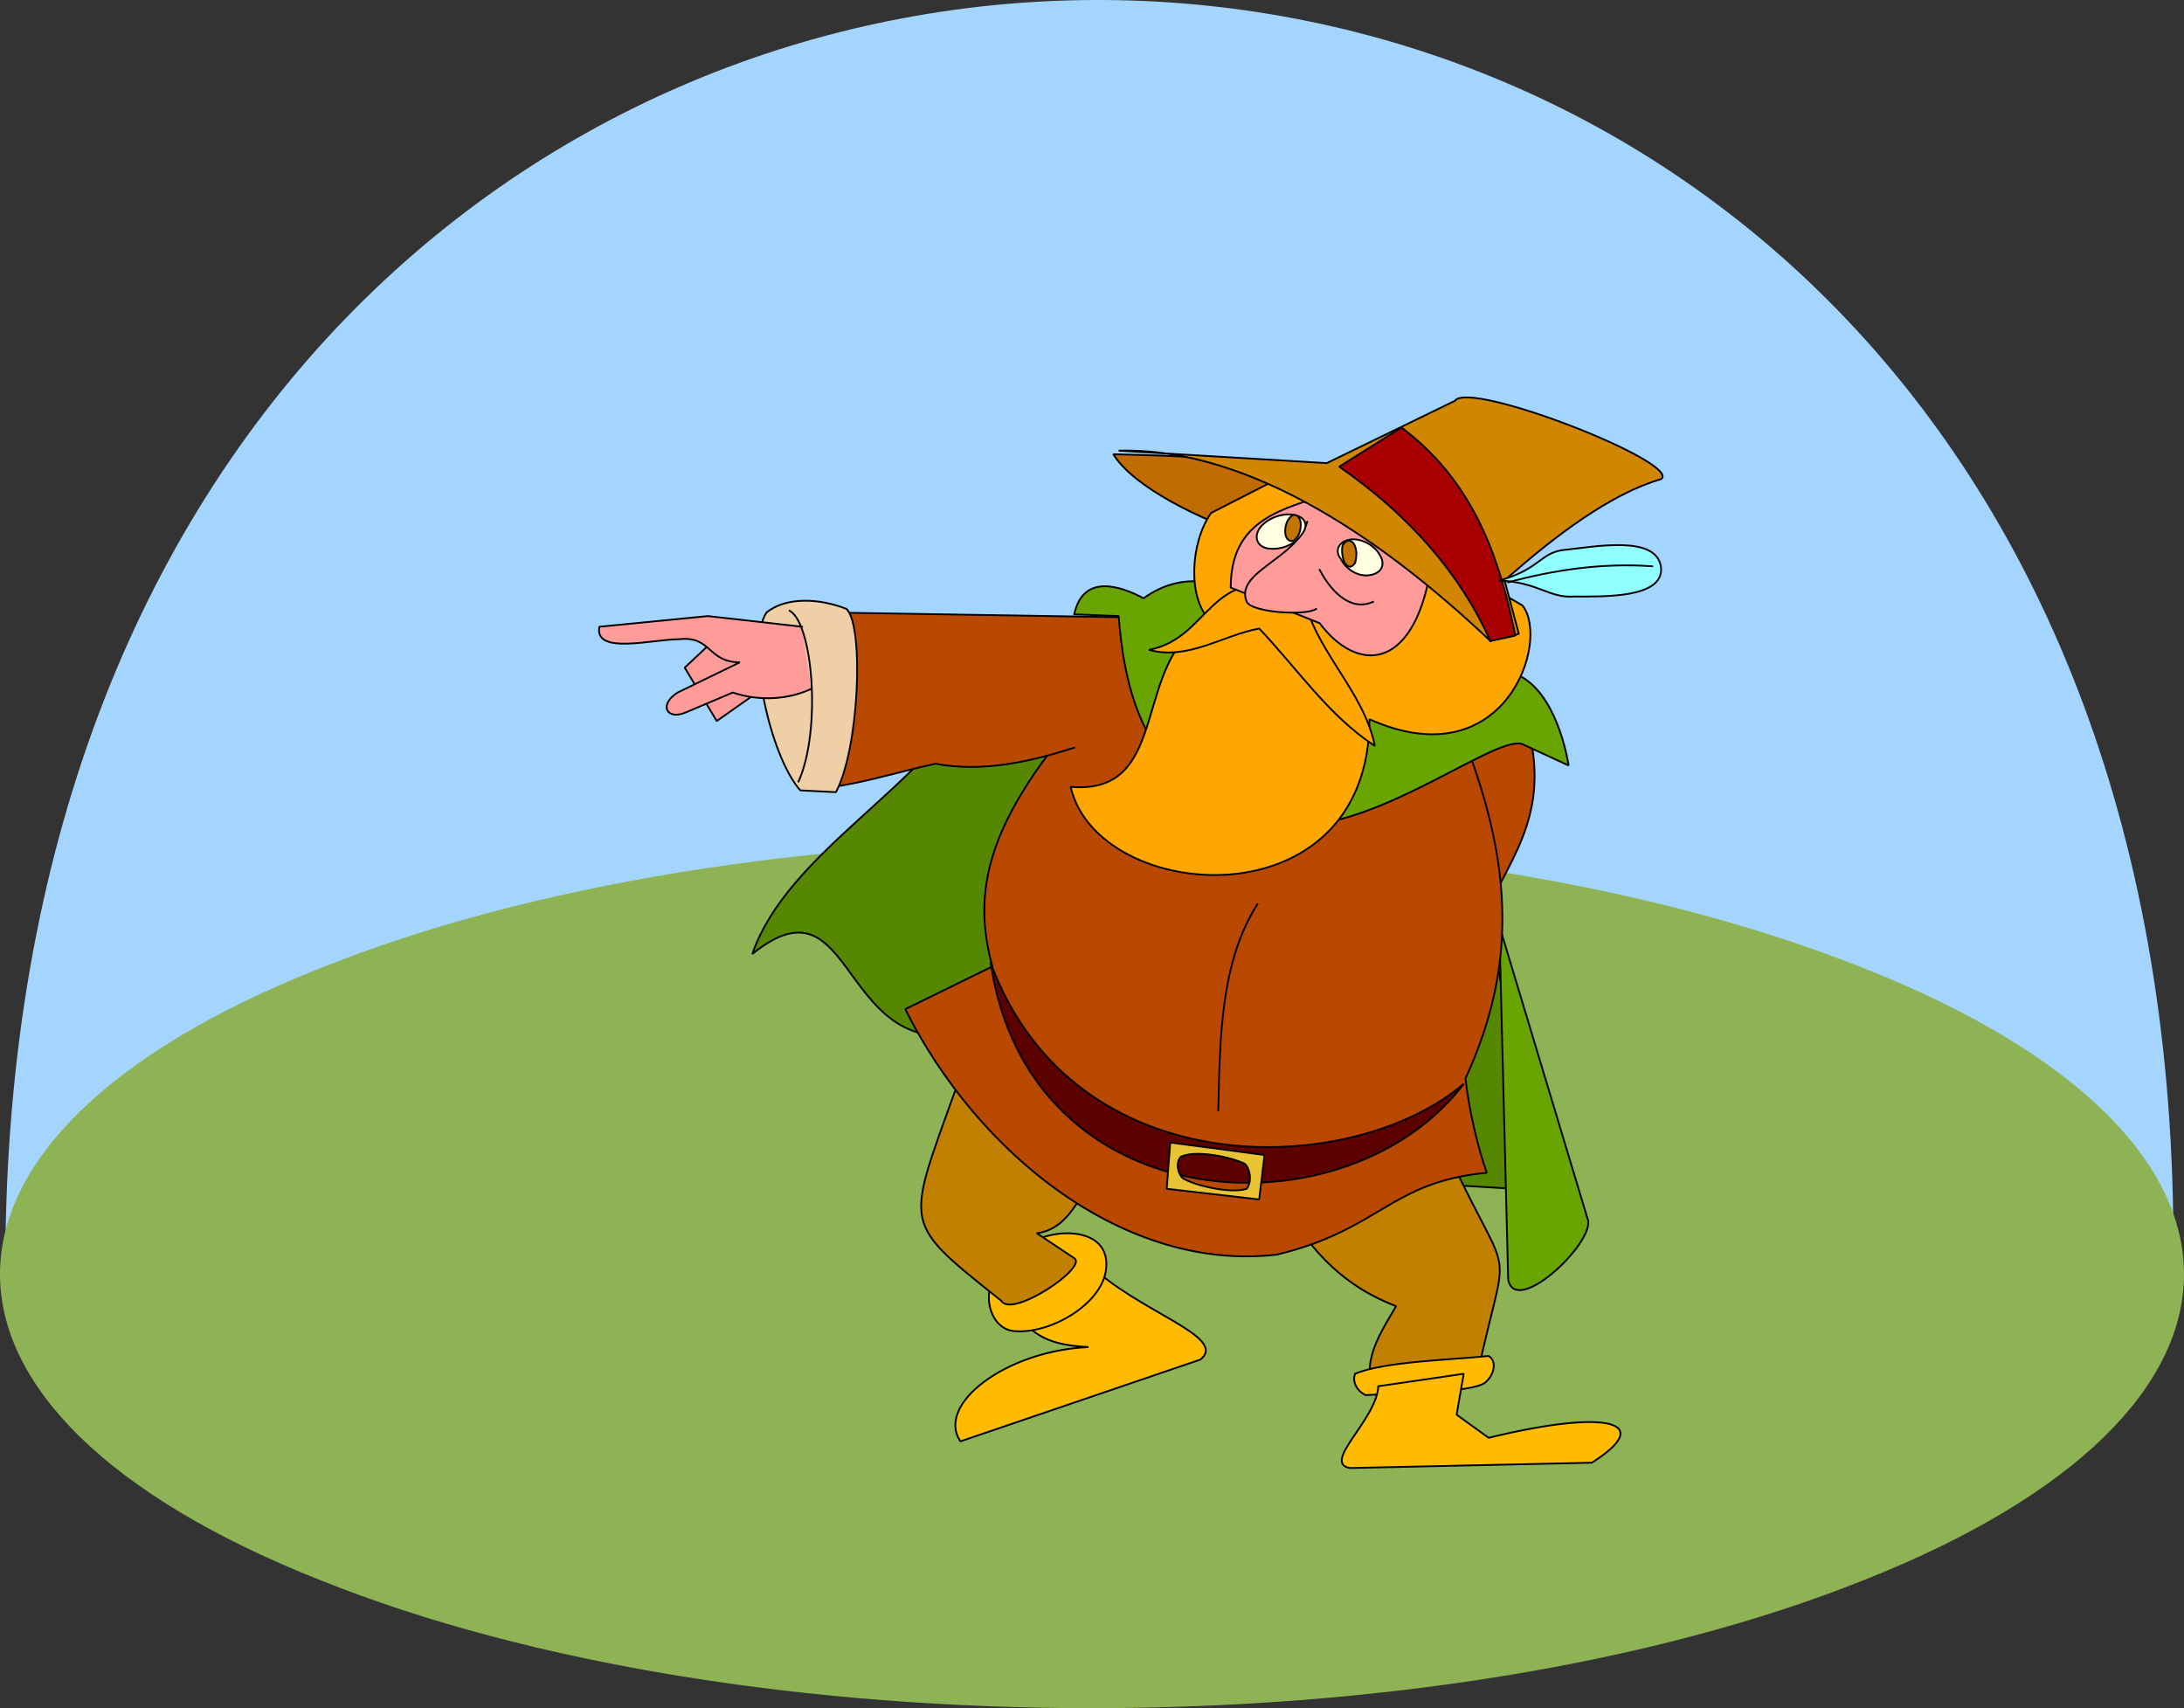 <svg xmlns="http://www.w3.org/2000/svg" width="1228" height="960.381" version="1.2"><rect width="100%" height="100%" fill="#333333" stroke="none"/><g fill="none" fill-rule="evenodd" stroke="#000" stroke-linecap="square" stroke-linejoin="bevel" font-family="'Sans Serif'" font-size="12.5" font-weight="400"><path fill="#a4d5ff" stroke="none" d="m3 711.381 1219-6c6-944-1219-939-1219 6"/><path fill="#8eb355" stroke="none" d="M1048 888.381c-240 96-629 96-868 0-240-95-240-249 0-344 239-96 628-96 868 0 240 95 240 249 0 344"/><path fill="#b94900" stroke-linecap="butt" d="m786 436.381 71-35c17 54-7 79-21 111l-50-76" vector-effect="non-scaling-stroke"/><path fill="#580" stroke-linecap="butt" d="m837 518.381 31 151-101-6 70-145" vector-effect="non-scaling-stroke"/><path fill="#68a500" stroke-linecap="butt" d="m843 520.381 50 166c2 14-41 54-45 33l-5-199" vector-effect="non-scaling-stroke"/><path fill="#c16c00" stroke-linecap="butt" d="M709 303.381c-35-11-72-30-83-48 36 1 74 1 112 15" vector-effect="non-scaling-stroke"/><path fill="#580" stroke-linecap="butt" d="M549 386.381c-27 55-106 92-126 150 63-51 46 79 141 38l127-168-142-20" vector-effect="non-scaling-stroke"/><path fill="#fb0" stroke-linecap="butt" d="m573 739.381 39-29c27 27 79 41 63 54l-135 46c-14-21 26-51 72-53-17-1-30-4-39-18" vector-effect="non-scaling-stroke"/><path fill="#fb0" stroke-linecap="butt" d="M600 693.381c13 0 23 6 22 19-1 20-31 38-52 36-9-1-14-10-14-19 0-20 24-36 44-36" vector-effect="non-scaling-stroke"/><path fill="#c18000" stroke-linecap="butt" d="m543 596.381 68 72c-7 10-13 23-28 25l21 14c8 5-35 34-41 24-60-48-53-40-20-135m184 89 89-33c35 74 32 41 15 119l-60 6c-4-15 7-31 14-43-18-7-39-19-58-49" vector-effect="non-scaling-stroke"/><path fill="#fb0" stroke-linecap="butt" d="M762 772.381c-2 4 1 10 6 12 14-1 59-1 67-7 5-4 7-12 2-15-18 2-59 3-75 10" vector-effect="non-scaling-stroke"/><path fill="#fb0" stroke-linecap="butt" d="M775 779.381c-1 19-32 43-16 46l136-3c35-22 12-31-58-14l-18-13 4-23-48 7" vector-effect="non-scaling-stroke"/><path fill="#b94900" stroke-linecap="butt" d="M825 420.381c25 67 28 123-1 186 2 18 7 39 12 53-54 5-60 32-118 46-85 10-168-56-209-138l49-24c-12-43-1-80 42-133l225 10" vector-effect="non-scaling-stroke"/><path fill="#5c0000" stroke-linecap="butt" d="M557 541.381c22 147 201 154 266 68-62 53-219 59-266-68" vector-effect="non-scaling-stroke"/><path fill="#e9c333" stroke-linecap="butt" d="m658 642.381 53 7-3 25-52-6 2-26m6 8c8-4 28 0 36 4 3 3 4 10 1 14-9 3-30-2-36-6-3-3-4-9-1-12" vector-effect="non-scaling-stroke"/><path stroke-linecap="butt" d="M685 624.381c1-40 1-83 22-116" vector-effect="non-scaling-stroke"/><path fill="#b94900" stroke-linecap="butt" d="M604 420.381c-25 8-52 14-78 9-23 5-47 13-68 14l10-99 183 3 11 75" vector-effect="non-scaling-stroke"/><path fill="#eecfa6" stroke-linecap="butt" d="M431 344.381c11-9 30-8 45-2 10 10 7 79-6 103l-20-1c-17-19-31-82-19-100" vector-effect="non-scaling-stroke"/><path fill="#ff9c9a" stroke-linecap="butt" d="m402 359.381-17 16 18 30 27-19-28-27" vector-effect="non-scaling-stroke"/><path fill="#ff9c9a" stroke-linecap="butt" d="m451 352.381-53-6-61 6c-3 16 30 7 45 7 18-2 16 13 34 13l-35 17c-11 7-6 16 5 11l26-11c15 5 31 4 44-2" vector-effect="non-scaling-stroke"/><path stroke-linecap="butt" d="M444 343.381c13 7 18 67 5 96" vector-effect="non-scaling-stroke"/><path fill="#68a500" stroke-linecap="butt" d="m604 345.381 25 1c6 81 40 100 85 115 47 16 126-49 142-43l26 12c-3-18-13-50-36-53l-164-49c-14-4-28 0-39 8-13-7-34-14-39 9" vector-effect="non-scaling-stroke"/><path fill="#ffa600" stroke-linecap="butt" d="m726 265.381 130 75c16 20-10 98-86 64 0 116-153 104-168 38 58 5 33-72 78-94-12-12-11-43 1-60l45-23" vector-effect="non-scaling-stroke"/><path fill="#ffa600" stroke-linecap="butt" d="M714 328.381c-35-2-37 31-68 37 22 6 41-8 62-12 21 22 39 49 65 66-6-31-35-55-40-85l-19-6" vector-effect="non-scaling-stroke"/><path fill="#ff9c9a" stroke-linecap="butt" d="M742 279.381c-26 8-50 16-50 51l50 20c21 28 52 27 62-28l-62-43" vector-effect="non-scaling-stroke"/><path fill="#ff9c9a" stroke-linecap="butt" d="M735 293.381c-6 21-41 28-34 45 3 6 33 8 39 4" vector-effect="non-scaling-stroke"/><path stroke-linecap="butt" d="M742 320.381c8 15 19 23 30 18" vector-effect="non-scaling-stroke"/><path fill="#ffffe1" stroke-linecap="butt" d="M732 300.381c-4 6-12 9-19 8-6-1-8-6-5-11 4-6 13-9 19-8 7 1 9 6 5 11" vector-effect="non-scaling-stroke"/><path fill="#c17400" stroke-linecap="butt" d="M729 302.381c-2 3-5 2-6-1s0-8 2-10c2-3 5-2 6 1s0 8-2 10" vector-effect="non-scaling-stroke"/><path fill="#ffffe1" stroke-linecap="butt" d="M754 314.381c3 6 10 10 16 9 7-1 9-6 6-11-3-6-11-10-17-9s-9 6-5 11" vector-effect="non-scaling-stroke"/><path fill="#c17400" stroke-linecap="butt" d="M756 316.381c2 3 4 3 6 0 1-4 1-8-1-11-2-2-4-2-6 1-1 3 0 8 1 10" vector-effect="non-scaling-stroke"/><path fill="#d18600" stroke-linecap="butt" d="M838 360.381c-56-53-133-109-209-107l117 7 72-35c8-12 128 35 116 44-28 8-60 32-88 57l8 30-16 4" vector-effect="non-scaling-stroke"/><path fill="#a80000" stroke-linecap="butt" d="m838 360.381 14-3c-9-45-24-87-64-117l-35 22c39 27 68 60 85 98" vector-effect="non-scaling-stroke"/><path fill="#90ffff" stroke-linecap="butt" d="M934 319.381c-2-19-37-12-56-10-12 2-13 11-35 17 22 1 28 10 42 9 17 0 50 1 49-16" vector-effect="non-scaling-stroke"/><path stroke-linecap="butt" d="M848 327.381c26-7 53-11 81-9" vector-effect="non-scaling-stroke"/></g></svg>
